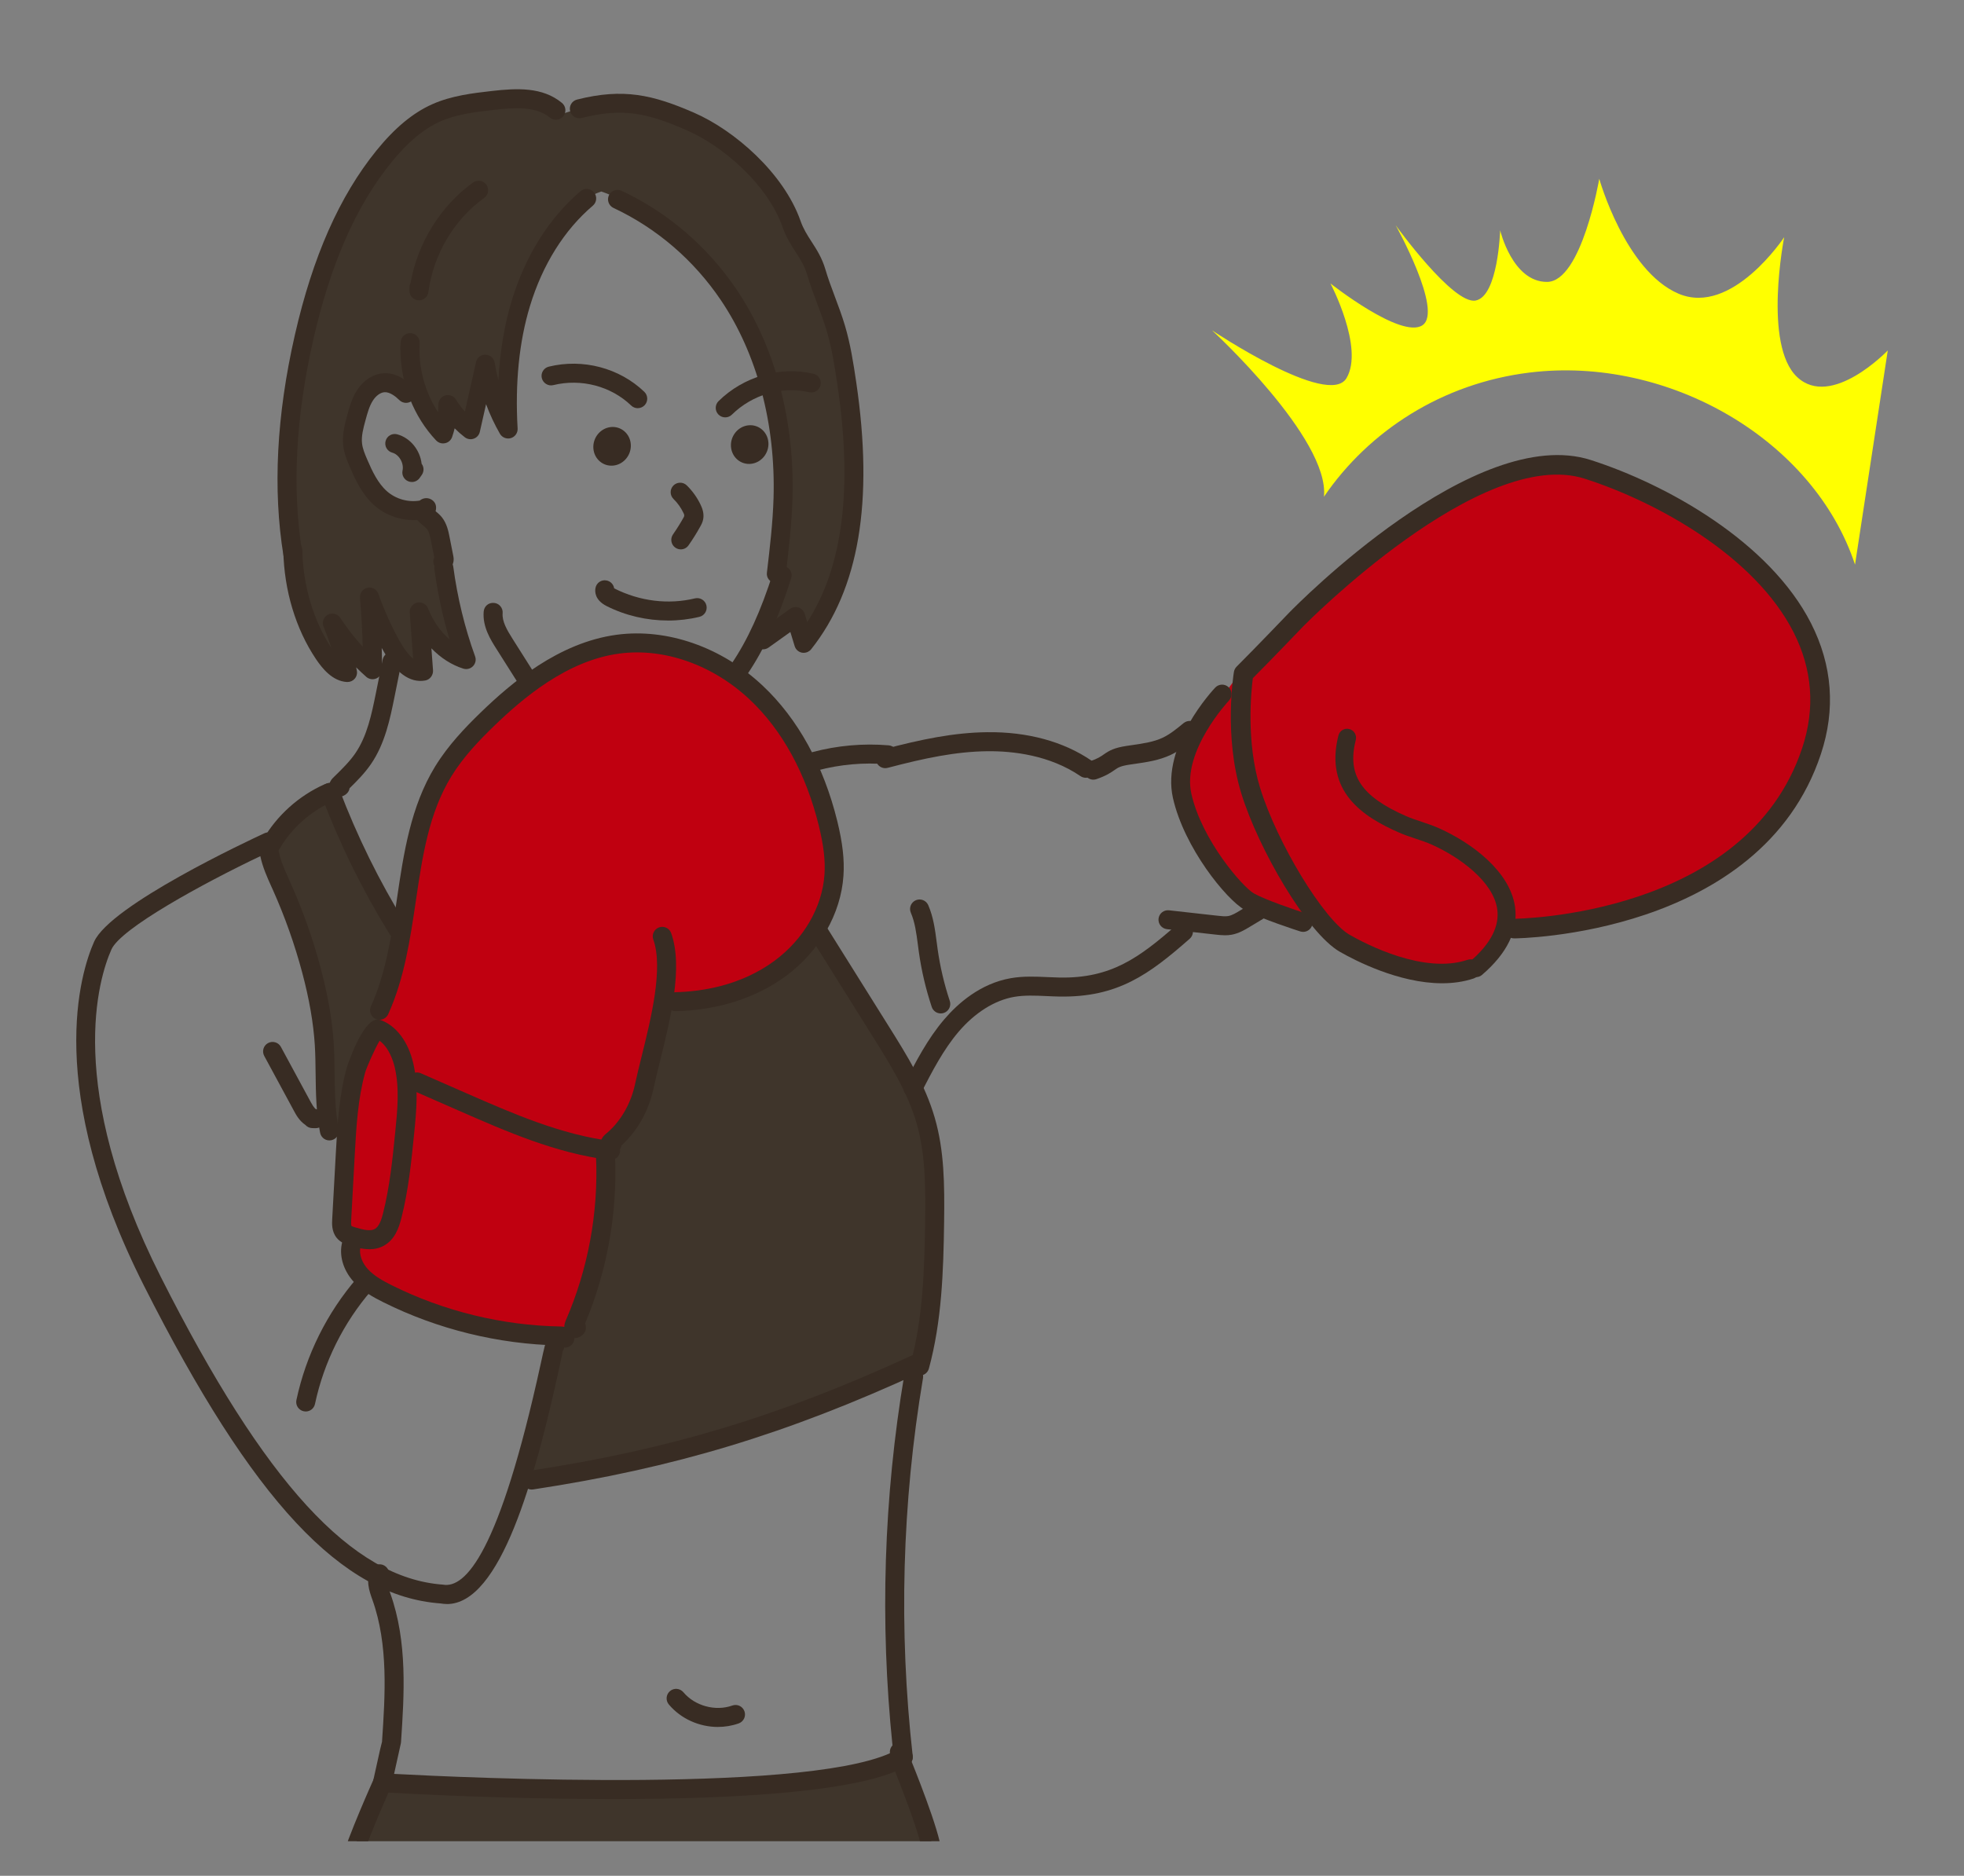 <?xml version="1.0" encoding="UTF-8"?><svg id="_レイヤー_2" xmlns="http://www.w3.org/2000/svg" xmlns:xlink="http://www.w3.org/1999/xlink" viewBox="0 0 80 76.408"><rect x="0" y="0" width="80" height="76.408" fill="#808080" stroke="none"/><defs><style>.cls-1,.cls-2{fill:none;}.cls-3{fill:#ff0;}.cls-4{fill:#c00010;}.cls-5{fill:#3f352b;}.cls-6{fill:#382c23;}.cls-2{clip-path:url(#clippath);}</style><clipPath id="clippath"><rect class="cls-1" width="80" height="75"/></clipPath></defs><g id="_レイヤー_1-2"><g class="cls-2"><path class="cls-5" d="m22.934,4.628s-2.863-.809-4.543-.311c-1.68.498-4.543,3.547-5.788,9.148-1.245,5.601-.747,12.136,1.307,13.567-.249-1.182-.498-1.494-.498-1.494l1.618,1.618.187-2.365s.809,2.552,1.805,2.552c.062-1.431.062-2.178.062-2.178l1.68,1.618s-.29-3.262-.56-4.045c-.27-.783-.809-1.867-.996-1.992-.187-.124-2.287.243-2.489-1.743-.202-1.985-.249-2.987.56-3.361.809-.373,1.805.685,1.805.685l.809,1.369.311-1.058.996.622.622-2.365.934,2.054s-.187-7.779,3.734-9.148c1.182.373,5.165,2.614,6.535,6.535.934,3.174.871,8.588.809,9.086-.062.498-.747,2.365-.747,2.365l1.307-.622.436.934s3.112-4.356,1.867-10.455c-1.369-4.854-3.112-8.588-4.979-9.833-1.867-1.245-3.796-1.618-4.668-1.618s-2.116.436-2.116.436Z"/><path class="cls-5" d="m11.066,34.392s1.881-2.178,2.525-2.079c.446,1.04,2.079,5,2.773,5.496-.248,1.832-1.04,4.159-1.04,4.159,0,0-.743,1.386-.842,1.881-.099.495-.446,2.03-.446,2.03l-.644.05s-.149-5.1-.297-5.496c-.149-.396-1.436-3.961-1.634-4.555-.198-.594-.693-1.089-.396-1.485Z"/><path class="cls-5" d="m27.299,40.655s-1.138,3.882-1.205,4.284-1.339,1.74-1.339,1.74c0,0-.067,3.414-.268,4.217-.201.803-1.071,2.945-1.071,2.945l-.669.736-1.473,5.622s6.292-.87,8.701-1.606c2.41-.736,7.697-3.414,7.697-3.414,0,0,.906-7.727.469-8.634-.438-.907-2.343-4.551-2.811-5.288-.469-.736-2.142-3.481-2.142-3.481,0,0-.803,1.406-2.878,2.477-2.075,1.071-3.012.402-3.012.402Z"/><path class="cls-5" d="m14.125,75.81l1.617-3.286s9.909.156,12.621.209c2.712.052,7.927-.887,8.292-1.043.365-.156,1.408,3.755,1.408,3.755l-23.938.365Z"/><path class="cls-3" d="m62.293,15.177c-3.545.438-6.529,2.368-8.364,5.056h0c.237-2.369-4.56-6.778-4.56-6.778,0,0,4.748,3.179,5.478,1.948.73-1.232-.653-3.857-.653-3.857,0,0,2.87,2.27,3.742,1.706.872-.564-1.087-4.079-1.087-4.079,0,0,2.336,3.24,3.257,3.069.92-.171,1-2.863,1-2.863,0,0,.496,2.107,1.908,2.104,1.412-.003,2.129-4.201,2.129-4.201,0,0,1.052,3.75,3.227,4.68,2.175.93,4.306-2.301,4.306-2.301,0,0-.87,4.388.528,5.698,1.398,1.311,3.691-1.084,3.691-1.084l-1.334,8.725h0c-1.676-5.082-7.593-8.524-13.266-7.823Z"/><path class="cls-6" d="m30.113,27.648c-.075,0-.151-.022-.218-.067-.177-.12-.223-.361-.102-.537.658-.968,1.198-2.152,1.699-3.726.064-.204.283-.316.485-.251.204.065.316.282.251.486-.523,1.648-1.095,2.895-1.797,3.927-.074.11-.196.169-.319.169Z"/><path class="cls-6" d="m11.929,22.961c-.187,0-.351-.135-.382-.325-.439-2.695-.283-5.721.464-8.993.729-3.194,1.816-5.65,3.322-7.511.742-.917,1.484-1.534,2.27-1.885.79-.353,1.662-.453,2.433-.541,1.009-.115,2.059-.172,2.854.486.165.136.188.38.052.545-.137.165-.379.188-.544.052-.562-.464-1.432-.41-2.274-.314-.749.086-1.524.174-2.204.479-.672.301-1.321.846-1.984,1.666-1.431,1.767-2.467,4.121-3.17,7.196-.725,3.175-.877,6.101-.454,8.697.034.211-.108.41-.319.444-.021.003-.042.005-.062.005Z"/><path class="cls-6" d="m14.155,27.781c-.008,0-.016,0-.024,0-.591-.037-1.001-.55-1.259-.932-.826-1.228-1.299-2.797-1.332-4.419-.004-.214.165-.39.379-.395.223-.006.391.165.395.379.029,1.44.459,2.885,1.18,3.971-.093-.292-.198-.577-.314-.855-.077-.184-.002-.397.174-.491.174-.093.396-.04.505.128.281.424.587.818.916,1.177-.02-.666-.056-1.333-.111-1.992-.016-.194.114-.369.305-.41.194-.042.38.066.445.249.231.652.511,1.279.831,1.862.2.364.4.628.583.775l-.138-1.875c-.014-.19.113-.362.299-.405.189-.044.376.057.446.234.204.512.51.948.874,1.262-.278-.927-.484-1.887-.615-2.865-.028-.212.121-.406.332-.435.203-.028.407.12.436.332.169,1.263.468,2.494.89,3.659.051.138.018.293-.084.399-.102.106-.253.146-.395.102-.477-.149-.922-.437-1.3-.827l.065.89c.015.198-.121.385-.316.42-.632.114-1.223-.322-1.755-1.294-.006-.01-.012-.021-.018-.031.008.296.012.591.013.886,0,.152-.089.29-.228.353-.138.063-.301.038-.415-.063-.141-.124-.277-.253-.412-.387.01.044.02.088.028.133.024.118-.008.24-.087.331-.073.085-.181.133-.292.133Z"/><path class="cls-6" d="m31.621,23.751c-.015,0-.028,0-.043-.003-.212-.025-.365-.205-.34-.417.12-1.015.241-2.039.271-3.043.089-3.017-.672-5.879-2.144-8.059-1.105-1.636-2.618-2.936-4.376-3.759-.193-.091-.276-.321-.187-.514.092-.194.325-.276.515-.186,1.884.882,3.505,2.274,4.688,4.026,1.562,2.313,2.37,5.337,2.276,8.515-.031,1.039-.155,2.079-.274,3.086-.023.198-.193.354-.388.354Z"/><path class="cls-6" d="m32.739,26.593c-.024,0-.048-.002-.072-.007-.142-.027-.256-.13-.298-.268l-.175-.574-.888.634c-.173.124-.415.085-.539-.09-.124-.174-.084-.415.09-.54l1.326-.947c.101-.073.23-.091.35-.051.117.04.209.135.245.254l.104.339c1.451-2.255,1.854-5.422,1.231-9.647-.117-.798-.231-1.515-.438-2.214-.111-.376-.249-.743-.387-1.11-.146-.391-.292-.782-.41-1.183-.107-.363-.282-.635-.469-.922-.188-.293-.384-.595-.53-1.01-.611-1.746-2.435-3.312-3.919-3.957-1.581-.687-2.574-.922-4.267-.494-.213.052-.418-.073-.47-.28-.053-.207.073-.417.28-.47,1.889-.477,3.087-.195,4.765.534,1.639.712,3.655,2.455,4.341,4.41.115.328.277.58.45.847.207.321.422.653.561,1.123.112.383.253.757.393,1.13.144.384.287.768.404,1.161.222.748.34,1.494.462,2.322.714,4.852.113,8.406-1.837,10.862-.074.093-.186.146-.303.146Z"/><path class="cls-6" d="m25.978,16.627c-.097,0-.193-.036-.268-.108-.822-.79-2.036-1.11-3.172-.832-.203.052-.416-.076-.468-.284-.051-.207.076-.417.284-.468,1.39-.341,2.879.054,3.891,1.025.154.148.159.393.012.547-.076.079-.178.119-.279.119Z"/><path class="cls-6" d="m29.54,17.001c-.1,0-.2-.039-.275-.115-.15-.152-.148-.397.004-.547,1.021-1.005,2.502-1.432,3.865-1.115.208.048.337.256.289.464-.049.207-.253.338-.465.289-1.104-.258-2.312.092-3.146.913-.075.074-.174.111-.271.111Z"/><path class="cls-6" d="m25.694,18.094c.032.433-.283.822-.704.87-.421.047-.788-.265-.82-.698-.032-.433.283-.822.704-.87.421-.047.788.265.82.698Z"/><path class="cls-6" d="m31.299,18.023c.032.433-.283.822-.704.87-.421.047-.788-.265-.82-.698-.032-.433.283-.822.704-.87.421-.047.788.265.82.698Z"/><path class="cls-6" d="m27.731,22.378c-.077,0-.154-.023-.222-.07-.175-.122-.218-.363-.096-.539.156-.225.302-.457.436-.697.034-.065.031-.094-.008-.175-.103-.216-.239-.408-.407-.572-.152-.149-.155-.394-.006-.547.151-.152.396-.155.547-.006.232.228.423.494.564.791.065.136.147.346.105.581-.022.127-.078.228-.119.302-.146.265-.306.52-.478.766-.075.108-.195.166-.317.166Z"/><path class="cls-6" d="m16.842,21.184c-.577,0-1.154-.21-1.591-.595-.486-.429-.761-1.007-1-1.563-.121-.281-.233-.559-.27-.874-.052-.449.066-.884.162-1.235.088-.326.188-.695.398-1.02.263-.41.667-.669,1.08-.693.423-.024.813.166,1.192.546.151.151.151.396,0,.547-.15.151-.396.151-.547,0-.153-.153-.392-.334-.601-.321-.165.009-.347.139-.475.339-.146.226-.222.507-.303.805-.086.316-.175.643-.14.943.024.211.11.422.212.657.204.476.435.966.801,1.289.361.319.865.461,1.337.381.044-.036.106-.073.189-.091.17-.035.352.049.434.199.081.15.045.371-.075.492-.057.058-.13.094-.206.109-.024.011-.051.02-.079.027-.171.04-.346.059-.521.059Z"/><path class="cls-6" d="m18.047,18.063c-.105,0-.207-.043-.281-.121-.913-.965-1.443-2.311-1.454-3.66-.007-.035-.01-.071-.007-.108l.017-.245c.015-.211.193-.372.411-.358.212.014.373.197.36.409-.059.988.217,1.995.751,2.815.01-.103.013-.206.012-.31-.003-.174.111-.328.278-.377.168-.049.346.019.437.167.108.174.23.338.366.489l.453-2.014c.04-.181.188-.307.389-.302.186.006.341.142.37.326.039.242.09.482.153.72.061-1.168.241-2.254.542-3.245.556-1.832,1.525-3.375,2.803-4.461.163-.138.406-.119.546.044.138.163.118.407-.044.545-1.165.99-2.052,2.407-2.564,4.097-.439,1.449-.608,3.124-.501,4.979.011.179-.104.342-.275.393-.17.05-.356-.022-.446-.178-.222-.387-.41-.789-.564-1.204l-.254,1.125c-.028.129-.121.234-.246.279-.123.045-.263.023-.367-.058-.146-.112-.283-.233-.412-.363-.029.12-.064.238-.105.356-.045.127-.152.222-.284.25-.027.006-.054.009-.081.009Z"/><path class="cls-6" d="m16.775,19.633c-.052,0-.103-.01-.152-.031-.169-.073-.265-.254-.226-.435.064-.298-.139-.652-.419-.729-.206-.056-.328-.269-.271-.475.056-.206.264-.328.475-.271.538.147.929.647.992,1.198.099.131.105.315.006.456l-.082.118c-.074.108-.197.17-.322.17Z"/><path class="cls-6" d="m18.037,23.257h-.002c-.214,0-.386-.175-.385-.388,0-.059.014-.115.038-.165l-.134-.673c-.034-.174-.073-.37-.162-.48-.036-.045-.092-.091-.156-.144-.087-.071-.186-.152-.272-.263-.133-.167-.104-.411.062-.543.169-.133.411-.104.543.063.037.046.094.093.158.146.085.07.182.149.269.256.208.259.271.581.317.815l.154.779c.016.079.037.279-.097.441-.074.089-.219.157-.334.157Zm-.328-.448h.01-.01Z"/><path class="cls-6" d="m17.065,12.232c-.008,0-.017,0-.025,0-.203-.013-.361-.182-.361-.386v-.141c0-.066.017-.127.045-.181.288-1.631,1.227-3.145,2.548-4.09.172-.124.415-.085.539.089.124.174.084.415-.09.54-1.223.875-2.072,2.308-2.271,3.834-.025.194-.19.337-.384.337Z"/><path class="cls-4" d="m23.199,54.37s-3.814-.341-4.767-.681c-.953-.341-4.013-1.654-3.882-1.703.131-.049-.409-1.022-.136-1.634-.028.023-.545-.409-.545-.409l.168-4.064s.291-3.374,1.287-3.911c.136-.815,1.337-5.373,1.337-6.394,0-1.022.409-4.495,4.018-7.151,2.384-1.703,4.903-3.337,8.445-1.294,1.678,1.084,3.269,3.133,3.95,4.427.681,1.294,1.226,4.29.545,5.448-.681,1.158-.885,1.907-1.703,2.315-.817.409-1.634.749-2.384.953-.749.204-2.233.383-2.233.383,0,0-.897,3.978-1.205,4.284-.307.305-1.339,1.74-1.339,1.74,0,0-.399,4.149-.467,4.694"/><path class="cls-6" d="m15.46,41.539c-.054,0-.108-.011-.16-.035-.194-.088-.28-.317-.192-.512.613-1.353.842-2.896,1.062-4.389.272-1.844.555-3.751,1.556-5.385.532-.867,1.232-1.593,1.847-2.189,1.249-1.21,3.182-2.855,5.544-3.173,2.051-.275,4.275.499,5.95,2.074,1.434,1.347,2.484,3.257,3.04,5.524.216.884.293,1.567.25,2.215-.103,1.554-.981,3.085-2.352,4.093-1.212.892-2.76,1.385-4.477,1.427-.004,0-.007,0-.01,0-.21,0-.382-.167-.387-.377-.005-.214.164-.391.377-.396,1.087-.026,2.668-.269,4.037-1.277,1.188-.875,1.951-2.191,2.039-3.521.037-.566-.033-1.177-.23-1.98-.52-2.121-1.493-3.9-2.817-5.144-1.506-1.416-3.492-2.116-5.317-1.871-2.136.287-3.938,1.828-5.108,2.961-.58.562-1.239,1.244-1.726,2.038-.919,1.499-1.178,3.245-1.45,5.094-.229,1.545-.465,3.143-1.123,4.595-.065.143-.206.227-.353.227Z"/><path class="cls-6" d="m24.898,47.03c-.158,0-.327-.097-.394-.239-.036-.078-.131-.351.175-.604.586-.479,1.021-1.223,1.192-2.042.071-.334.166-.717.268-1.129.375-1.512.888-3.582.472-4.745-.072-.201.033-.423.234-.495.204-.072.423.033.494.234.494,1.383-.028,3.495-.449,5.192-.1.402-.192.776-.261,1.102-.197.934-.66,1.762-1.312,2.352-.029.164-.183.328-.341.364-.026.006-.053.009-.079.009Z"/><path class="cls-6" d="m15.039,50.884c-.292,0-.566-.081-.763-.139-.157-.047-.395-.117-.563-.325-.21-.26-.191-.589-.181-.766l.147-2.675c.063-1.155.129-2.349.45-3.506.006-.019.614-1.903,1.229-1.943.057-.003.111.005.164.025.626.24,1.103.875,1.308,1.741.23.977.128,2,.037,2.902-.112,1.122-.229,2.282-.515,3.41-.107.423-.275.887-.71,1.13-.196.11-.404.148-.604.148Zm.423-8.49c-.208.346-.535,1.104-.586,1.286-.3,1.076-.363,2.228-.425,3.342l-.146,2.675c-.008.133-.004.213.011.238.022.021.133.054.18.068.291.086.587.161.771.058.178-.1.271-.381.337-.644.271-1.072.385-2.203.495-3.297.089-.883.18-1.796-.021-2.647-.059-.248-.228-.795-.616-1.079Z"/><path class="cls-6" d="m23.012,54.893c-.091,0-.177-.032-.245-.088-2.479-.053-4.943-.66-7.148-1.758-.406-.202-.868-.451-1.227-.852-.422-.475-.591-1.074-.452-1.603.053-.206.267-.331.472-.276.207.054.331.265.276.472-.086.328.09.676.282.893.266.298.652.504.992.674,2.121,1.056,4.494,1.636,6.862,1.677.4.007.521.251.556.355.065.203-.046.421-.249.487-.04.013-.08.019-.119.019Zm-.368-.268s0,0,0,.001c0,0,0,0,0-.001Z"/><path class="cls-6" d="m24.872,47.252c-.016,0-.032,0-.049-.003-2.181-.275-4.191-1.156-6.137-2.009l-1.857-.814c-.195-.086-.285-.314-.199-.51.085-.196.312-.285.51-.199l1.857.814c1.895.83,3.854,1.689,5.924,1.95.212.027.361.22.335.432-.024.195-.191.338-.384.338Z"/><path class="cls-6" d="m23.424,54.504c-.132,0-.256-.058-.338-.163-.066-.081-.165-.267-.043-.547.911-2.094,1.338-4.406,1.235-6.686-.01-.213.156-.394.369-.404.209-.01.394.156.404.369.104,2.328-.316,4.687-1.218,6.837.036.087.046.187.022.273-.039.14-.201.283-.345.311-.029.006-.059.009-.088.009Z"/><path class="cls-6" d="m11.038,34.792c-.066,0-.133-.017-.193-.052-.185-.107-.248-.343-.142-.528.574-.995,1.469-1.8,2.52-2.267.197-.086.424.001.511.197.087.195,0,.424-.196.51-.902.401-1.671,1.092-2.164,1.946-.071.124-.201.194-.335.194Z"/><path class="cls-6" d="m18.204,65.337c-.084,0-.169-.008-.256-.023-4.023-.291-7.65-4.164-12.087-12.948-4.072-8.064-2.582-12.759-2.028-14.006.661-1.489,6.299-4.123,6.939-4.419.122-.056.263-.045.373.027.111.073.178.198.176.331-.009.504.215,1,.451,1.524l.055.123c.502,1.119.916,2.287,1.232,3.473.301,1.13.477,2.144.536,3.099.025.406.03.814.035,1.222.01.783.019,1.522.168,2.248.043.209-.092.414-.301.457-.213.044-.414-.092-.457-.301-.164-.798-.174-1.61-.184-2.395-.005-.395-.009-.79-.033-1.183-.058-.904-.225-1.868-.513-2.949-.306-1.146-.706-2.275-1.189-3.356l-.055-.121c-.184-.406-.37-.821-.462-1.266-2.331,1.11-5.684,2.941-6.065,3.8-.519,1.168-1.907,5.583,2.013,13.343,4.24,8.396,7.784,12.261,11.492,12.531.91.163,2.294-1.279,3.978-8.981.167-.767.188-.854.251-.949.119-.178.358-.225.537-.107.178.118.226.359.107.536.003.022-.054.29-.14.686-.985,4.507-2.389,9.606-4.574,9.606Z"/><path class="cls-6" d="m16.196,38.231c-.129,0-.256-.065-.329-.184-1.101-1.782-2.035-3.679-2.775-5.639-.076-.2.024-.423.225-.499.198-.075.423.025.498.225.724,1.914,1.636,3.766,2.711,5.506.112.182.056.42-.126.532-.063.039-.134.058-.203.058Z"/><path class="cls-6" d="m13.824,32.453c-.156,0-.321-.107-.382-.25-.028-.065-.102-.294.12-.515l.075-.074c.311-.305.604-.593.833-.925.487-.708.668-1.6.843-2.463l.274-1.358c.043-.209.244-.345.456-.302.209.042.345.247.302.456l-.274,1.358c-.181.895-.386,1.911-.964,2.749-.255.369-.564.681-.869.98-.004.029-.012.058-.023.086-.059.145-.232.258-.389.259h-.002Z"/><path class="cls-6" d="m12.452,57.495c-.026,0-.054-.003-.081-.009-.209-.045-.342-.25-.297-.459.391-1.834,1.246-3.553,2.472-4.972.142-.162.385-.179.546-.04.161.14.18.384.04.546-1.142,1.321-1.938,2.921-2.302,4.628-.038.182-.199.306-.378.306Z"/><path class="cls-6" d="m12.859,45.955s-.007,0-.01,0l-.131-.003c-.112-.003-.211-.053-.279-.13-.243-.161-.386-.424-.452-.548l-1.224-2.262c-.102-.188-.032-.423.155-.524.187-.101.423-.033.524.156l1.224,2.262c.135.249.201.274.209.276.212.009.377.188.37.4-.008.209-.179.373-.387.373Z"/><path class="cls-6" d="m37.464,56.033c-.033,0-.067-.004-.102-.014-.206-.056-.328-.268-.271-.475.499-1.841.565-3.789.593-5.79.02-1.464.007-2.776-.351-4.009-.363-1.253-1.079-2.398-1.772-3.505l-2.542-4.06c-.113-.181-.059-.42.123-.533.179-.113.418-.059.533.122l2.542,4.06c.721,1.152,1.466,2.343,1.858,3.7.388,1.336.402,2.708.382,4.235-.028,2.052-.097,4.054-.62,5.982-.047.172-.202.286-.373.286Z"/><path class="cls-6" d="m21.66,60.675c-.188,0-.354-.137-.383-.329-.031-.211.113-.408.324-.441,5.674-.863,10.186-2.226,15.572-4.707.194-.089.424-.005.514.19.089.194.004.424-.189.513-5.458,2.513-10.029,3.895-15.779,4.769-.021.003-.04.004-.059.004Z"/><path class="cls-6" d="m29.245,70.345c-.757,0-1.509-.329-2.002-.917-.137-.164-.115-.408.049-.545.162-.137.405-.116.545.048.467.558,1.306.786,1.993.541.203-.072.422.033.494.234.072.201-.033.422-.234.494-.273.097-.56.144-.845.144Z"/><path class="cls-6" d="m36.795,71.957c-.116,0-.229-.053-.305-.148l-.162-.206c-.12-.154-.105-.371.026-.507-.519-5.028-.357-10.102.48-15.09.036-.21.22-.354.446-.317.21.035.353.235.317.446-.855,5.088-.996,10.267-.419,15.393.019.172-.078.336-.238.401-.048.019-.098.029-.146.029Z"/><path class="cls-6" d="m24.938,73.283c-4.3,0-8.259-.214-9.197-.268-.062.02-.14.006-.243-.016-.208-.044-.341-.251-.298-.459,0-.006.003-.012.004-.018.016-.069.099-.445.182-.822.074-.34.129-.585.177-.76,0-.008,0-.016,0-.025.123-1.839.263-3.923-.395-5.753-.124-.347-.295-.822-.037-1.254.109-.184.347-.244.53-.134s.243.347.134.53c-.07.119.024.384.102.597.71,1.979.566,4.146.438,6.058,0,.02-.004.04-.008.06,0,.006-.003.012-.004.018-.017.071-.1.45-.184.829-.032.148-.061.277-.086.391,2.776.149,17.473.842,20.54-1.017.183-.111.42-.052.531.13.11.183.052.421-.131.531-1.822,1.105-7.16,1.382-12.057,1.382Zm-9.368-2.421l.014.003-.014-.003Z"/><path class="cls-6" d="m33.193,31.396c-.171,0-.328-.114-.374-.287-.055-.206.068-.418.274-.473,1.016-.27,2.059-.363,3.106-.276.213.018.371.205.354.418s-.208.371-.418.353c-.956-.08-1.914.005-2.843.252-.033.009-.067.013-.1.013Z"/><path class="cls-6" d="m44.23,31.682c-.075,0-.151-.022-.218-.067-1.261-.86-2.762-1.026-3.792-1.015-1.289.014-2.556.281-4.061.677-.21.055-.418-.069-.473-.276-.055-.207.069-.418.275-.473,1.561-.411,2.881-.688,4.25-.703,1.636-.021,3.105.379,4.235,1.149.177.12.222.361.102.538-.074.11-.196.169-.319.169Z"/><path class="cls-6" d="m44.537,31.759c-.16,0-.311-.101-.365-.261-.07-.202.037-.422.239-.492.302-.104.426-.19.546-.274.23-.16.421-.271.939-.35l.227-.033c.446-.065.868-.126,1.236-.299.302-.143.583-.373.854-.596.165-.134.408-.112.544.054.136.165.111.409-.054.544-.294.241-.626.513-1.015.697-.473.223-.973.295-1.456.365l-.22.032c-.381.058-.469.119-.615.221-.148.103-.332.231-.735.37-.042.014-.084.021-.126.021Z"/><path class="cls-6" d="m49.898,38.097c-.133,0-.259-.014-.376-.027l-1.989-.222c-.212-.024-.365-.215-.342-.427.023-.213.215-.365.428-.341l1.989.222c.155.017.304.034.427.011.15-.028.312-.125.47-.22l.548-.33c.183-.11.422-.052.531.131.11.183.052.421-.131.531l-.549.33c-.196.118-.44.264-.729.318-.095.018-.188.024-.277.024Z"/><path class="cls-6" d="m37.186,44.709c-.06,0-.12-.014-.177-.043-.19-.098-.265-.331-.167-.521.461-.897.938-1.824,1.617-2.619.552-.648,1.472-1.466,2.719-1.682.506-.088,1.007-.065,1.491-.043.166.008.333.015.499.018,2.083.035,3.222-.793,4.783-2.163.16-.141.404-.125.546.036.141.161.125.405-.036.546-1.651,1.449-2.923,2.394-5.307,2.355-.173-.003-.347-.011-.521-.019-.463-.021-.9-.041-1.323.032-.796.138-1.6.643-2.264,1.422-.62.727-1.076,1.613-1.518,2.471-.068.133-.204.21-.344.21Z"/><path class="cls-6" d="m38.32,41.281c-.162,0-.312-.102-.367-.264-.242-.727-.419-1.479-.525-2.237l-.041-.307c-.061-.465-.118-.904-.286-1.295-.084-.196.007-.424.203-.508.197-.084.423.006.508.203.211.49.277,1.004.342,1.5l.04.299c.101.712.267,1.418.494,2.1.067.203-.042.422-.245.489-.04.014-.082.02-.122.02Z"/><path class="cls-6" d="m27.211,25.276c-.865,0-1.734-.201-2.502-.589-.487-.247-.48-.595-.454-.733.038-.209.234-.351.45-.31.166.031.288.164.312.322,1.053.534,2.224.666,3.29.408.207-.051.417.077.467.285.05.208-.077.417-.285.467-.416.101-.847.151-1.278.151Z"/><path class="cls-6" d="m21.23,28.026l-.995-1.572c-.247-.388-.586-.922-.533-1.543.019-.213.19-.37.419-.353.213.018.37.205.353.418-.028.333.171.678.415,1.063l.958,1.513-.289.267-.327.207Z"/><path class="cls-6" d="m14.222,76.408c-.12,0-.234-.056-.308-.152-.075-.098-.099-.227-.062-.346.359-1.201,1.334-3.361,1.375-3.452.088-.195.317-.281.512-.193.194.088.281.317.193.512-.009.019-.748,1.657-1.17,2.844l22.728-.57c-.211-.787-.769-2.26-1.14-3.167-.08-.198.015-.424.212-.504.197-.08.424.014.505.212.124.304,1.215,2.994,1.277,3.805.008.106-.027.21-.099.289s-.171.125-.277.127l-23.736.595s-.007,0-.01,0Z"/><path class="cls-4" d="m48.318,30.646s1.67-2.847,2.857-3.934c1.187-1.087,7.416-7.302,10.671-7.815,3.255-.513,8.163,2.095,9.492,3.821,1.329,1.725,4.738,4.895,2.009,8.733-1.67,2.847-5.955,6.529-11.783,6.487-1.091,1.215-2.527,2.129-5.069,1.349-2.138-.561-2.84-2.035-2.84-2.035,0,0-.826-.142-1.473-.099-.647.044-1.529-.816-2.52-1.875-.991-1.058-1.538-3.288-1.344-4.633Z"/><path class="cls-6" d="m53.08,37.958c-.039,0-.078-.006-.117-.018-.066-.021-1.648-.527-2.27-.881-.744-.423-2.459-2.526-2.916-4.557-.481-2.14,1.634-4.4,1.724-4.495.147-.154.389-.16.544-.014.153.146.16.389.015.543-.02.02-1.924,2.059-1.532,3.797.428,1.899,2.095,3.801,2.545,4.058.458.26,1.689.678,2.125.817.202.065.313.281.249.483-.052.163-.203.268-.366.268Z"/><path class="cls-6" d="m58.741,40.052c-1.763,0-3.562-.937-4.164-1.282-1.329-.762-3.318-4.185-4.015-6.452-.718-2.337-.318-4.841-.301-4.947.014-.083.053-.159.112-.218.825-.824,2.133-2.193,2.134-2.193.311-.319,7.592-7.729,12.291-6.222,3.081.988,7.279,3.323,8.972,6.652.869,1.711,1.005,3.503.401,5.325-2.455,7.415-12.396,7.509-12.497,7.509h0c-.221,0-.399-.179-.399-.399,0-.221.178-.4.398-.4.095,0,9.466-.097,11.738-6.961.534-1.612.415-3.197-.354-4.711-1.581-3.109-5.568-5.311-8.503-6.253-4.216-1.354-11.399,5.942-11.472,6.016h0s-1.219,1.276-2.05,2.11c-.067.52-.282,2.584.293,4.458.693,2.257,2.603,5.393,3.649,5.993.679.389,3.032,1.613,4.8,1.021.209-.07.437.043.506.252.07.209-.043.436-.252.506-.414.139-.851.196-1.288.196Z"/><path class="cls-6" d="m60.125,39.801c-.103,0-.204-.043-.276-.127-.132-.153-.114-.383.038-.515.831-.714,1.2-1.43,1.1-2.127-.164-1.13-1.539-2.122-2.667-2.628-.208-.093-.43-.167-.651-.24-.234-.078-.468-.157-.689-.254-1.451-.636-3.042-1.659-2.462-3.95.05-.195.244-.314.443-.264.195.049.313.248.264.443-.361,1.429.213,2.299,2.048,3.103.202.089.415.159.628.23.244.081.488.164.719.267,1.358.61,2.884,1.767,3.09,3.189.14.96-.312,1.898-1.345,2.785-.069.059-.154.088-.238.088Z"/></g></g></svg>